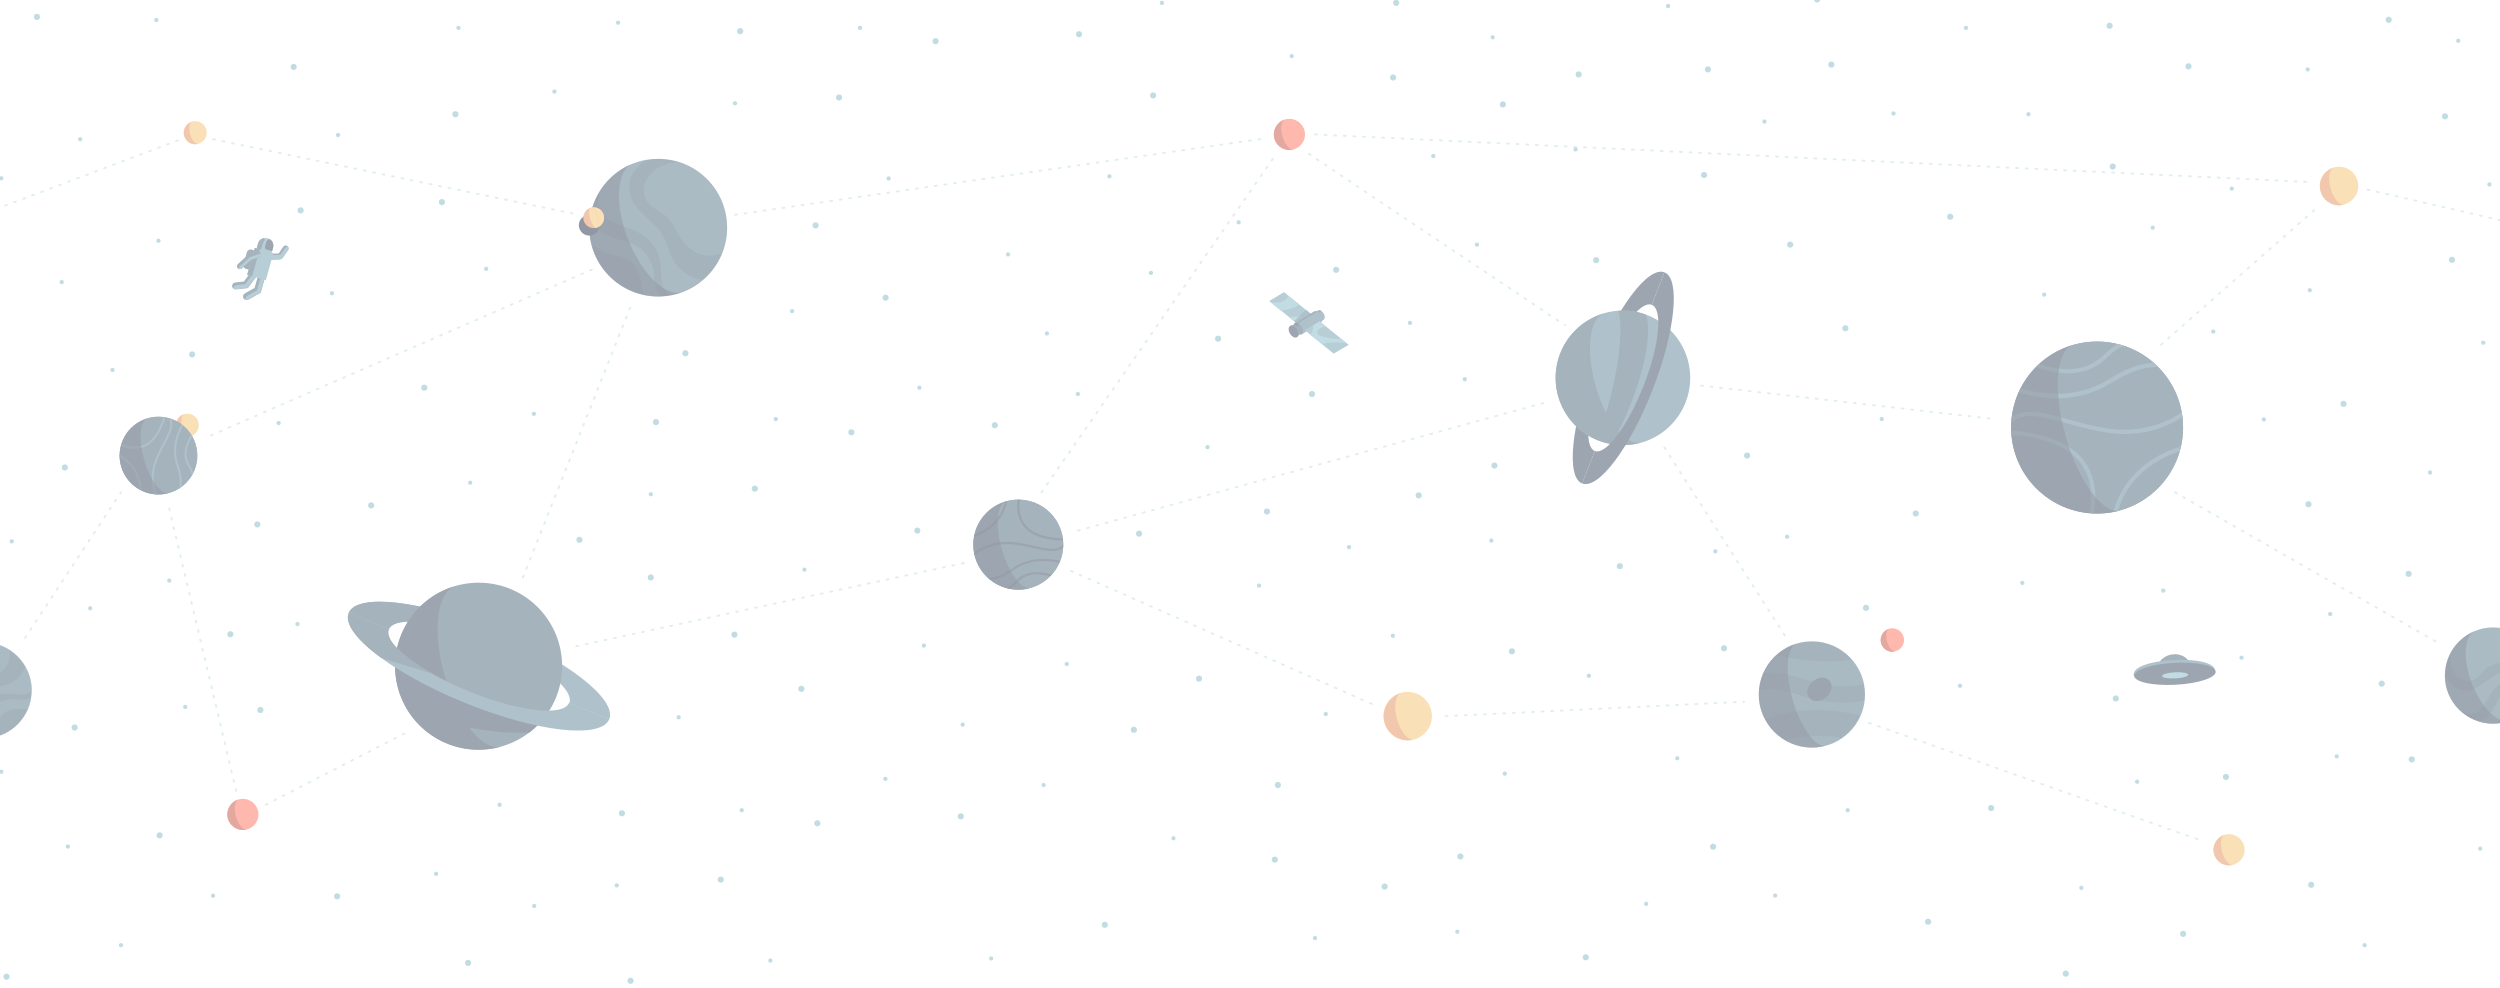 <svg xmlns="http://www.w3.org/2000/svg" xmlns:xlink="http://www.w3.org/1999/xlink" viewBox="0 0 1300 514"><style>.st0{opacity:.5}.st1{fill:#85b9c9}.st2{fill:#4c677b}.st3{opacity:.3;fill:#729eaf}.st4{opacity:.5;fill:#263147}.st5{fill:gray}.st6{fill:#263147}.st7{fill:#e3925d}.st8{fill:#f5c16e}.st9{fill:none;stroke:#515254;stroke-width:2.52;stroke-miterlimit:10}.st10{fill:#5f8395}.st11{fill:#394c61}.st12{fill:#4c677b}.st12,.st13{clip-path:url(#SVGID_2_)}.st14{opacity:.5}.st14,.st15{fill:#4c677b}.st15,.st16{clip-path:url(#SVGID_4_)}.st17{fill:#ff725c}.st18{fill:#c75140}.st19{opacity:.5}.st19,.st20{fill:#729eaf}.st21{fill:#4c677b}.st21,.st22{clip-path:url(#SVGID_6_)}.st23{opacity:.5;fill:none;stroke:#85b9c9;stroke-linecap:round;stroke-linejoin:round;stroke-miterlimit:10;stroke-dasharray:1,4}.st24{display:none}.st25,.st26{display:inline;fill:#2b5285}.st26{fill:none}</style><g class="st0" id="Layer_4"><circle class="st1" cx="682.2" cy="204.9" r="1.6"/><circle class="st1" cx="737.7" cy="257.6" r="1.6"/><circle class="st1" cx="842.3" cy="294.4" r="1.6"/><circle class="st1" cx="786.2" cy="338.7" r="1.6"/><circle class="st1" cx="775.5" cy="281.1" r="1.1"/><circle class="st1" cx="777.1" cy="242.1" r="1.6"/><circle class="st1" cx="517.3" cy="221.1" r="1.6"/><circle class="st1" cx="477" cy="275.9" r="1.6"/><circle class="st1" cx="592.3" cy="277.5" r="1.6"/><circle class="st1" cx="623.5" cy="352.9" r="1.6"/><circle class="st1" cx="589.6" cy="379.5" r="1.6"/><circle class="st1" cx="301.3" cy="280.7" r="1.6"/><circle class="st1" cx="658.8" cy="266" r="1.6"/><circle class="st1" cx="761.7" cy="197.2" r="1.1"/><circle class="st1" cx="554.7" cy="345.3" r="1.1"/><circle class="st1" cx="500.6" cy="376.8" r="1.1"/><circle class="st1" cx="701.5" cy="284.5" r="1.1"/><circle class="st1" cx="478.1" cy="201.6" r="1.1"/><circle class="st1" cx="442.7" cy="224.8" r="1.6"/><circle class="st1" cx="627.9" cy="232.5" r="1.1"/><circle class="st1" cx="654.7" cy="304.5" r="1.1"/><circle class="st1" cx="689.4" cy="371.3" r="1.1"/><circle class="st1" cx="480.4" cy="335.7" r="1.1"/><circle class="st1" cx="221.7" cy="359.8" r="1.1"/><circle class="st1" cx="418.3" cy="296.2" r="1.1"/><circle class="st1" cx="724.3" cy="330.6" r="1.1"/><circle class="st1" cx="908.5" cy="236.9" r="1.6"/><circle class="st1" cx="970.3" cy="316.1" r="1.6"/><circle class="st1" cx="896.5" cy="337.1" r="1.6"/><circle class="st1" cx="1053.2" cy="216.8" r="1.6"/><circle class="st1" cx="929.3" cy="279.1" r="1.1"/><circle class="st1" cx="978.5" cy="217.9" r="1.1"/><circle class="st1" cx="1019.2" cy="356.6" r="1.1"/><circle class="st1" cx="826.2" cy="351.4" r="1.1"/><circle class="st1" cx="244.5" cy="251" r="1.1"/><circle class="st1" cx="823.6" cy="206.5" r="1.1"/><circle class="st1" cx="892" cy="286.7" r="1.1"/><circle class="st1" cx="403.4" cy="217.9" r="1.1"/><circle class="st1" cx="411.9" cy="161.8" r="1.1"/><circle class="st1" cx="338.4" cy="257" r="1.1"/><circle class="st1" cx="352.9" cy="373" r="1.1"/><circle class="st1" cx="341.1" cy="219.5" r="1.6"/><circle class="st1" cx="392.5" cy="254.1" r="1.6"/><circle class="st1" cx="193" cy="262.8" r="1.6"/><circle class="st1" cx="416.7" cy="358.2" r="1.6"/><circle class="st1" cx="381.9" cy="330" r="1.6"/><circle class="st1" cx="338.4" cy="300.3" r="1.6"/><circle class="st1" cx="533.1" cy="295" r="1.1"/><circle class="st1" cx="277.6" cy="215.2" r="1.1"/><circle class="st1" cx="560.5" cy="204.9" r="1.1"/><g><circle class="st1" cx="726" cy="1.5" r="1.6"/><circle class="st1" cx="781.5" cy="54.3" r="1.6"/><circle class="st1" cx="886.1" cy="91" r="1.6"/><circle class="st1" cx="930.9" cy="127.2" r="1.6"/><circle class="st1" cx="830" cy="135.3" r="1.6"/><circle class="st1" cx="819.3" cy="77.7" r="1.1"/><circle class="st1" cx="820.9" cy="38.7" r="1.6"/><circle class="st1" cx="888.1" cy="36.1" r="1.6"/><circle class="st1" cx="561.1" cy="17.8" r="1.6"/><circle class="st1" cx="599.6" cy="49.6" r="1.6"/><circle class="st1" cx="694.8" cy="140.3" r="1.6"/><circle class="st1" cx="633.4" cy="176.1" r="1.6"/><circle class="st1" cx="356.4" cy="183.7" r="1.6"/><circle class="st1" cx="724.4" cy="40.3" r="1.6"/><circle class="st1" cx="776.2" cy="19.4" r="1.1"/><circle class="st1" cx="818.2" cy="-26" r="1.1"/><circle class="st1" cx="598.5" cy="141.9" r="1.1"/><circle class="st1" cx="544.4" cy="173.4" r="1.1"/><circle class="st1" cx="745.3" cy="81.1" r="1.1"/><circle class="st1" cx="521.9" cy="-1.7" r="1.1"/><circle class="st1" cx="486.5" cy="21.4" r="1.6"/><circle class="st1" cx="484.9" cy="-45" r="1.6"/><circle class="st1" cx="671.7" cy="29.2" r="1.1"/><circle class="st1" cx="644.1" cy="115.6" r="1.1"/><circle class="st1" cx="733.2" cy="167.9" r="1.1"/><circle class="st1" cx="524.2" cy="132.3" r="1.1"/><circle class="st1" cx="252.8" cy="139.8" r="1.1"/><circle class="st1" cx="462.1" cy="92.8" r="1.1"/><circle class="st1" cx="768" cy="127.2" r="1.1"/><circle class="st1" cx="952.3" cy="33.6" r="1.6"/><circle class="st1" cx="944.9" cy="-.3" r="1.6"/><circle class="st1" cx="1014.1" cy="112.7" r="1.6"/><circle class="st1" cx="959.6" cy="170.7" r="1.6"/><circle class="st1" cx="1097" cy="13.4" r="1.6"/><circle class="st1" cx="1098.6" cy="86.6" r="1.6"/><circle class="st1" cx="984.6" cy="59" r="1.1"/><circle class="st1" cx="1022.3" cy="14.5" r="1.1"/><circle class="st1" cx="1054.8" cy="59.4" r="1.1"/><circle class="st1" cx="1063" cy="153.2" r="1.1"/><circle class="st1" cx="853.1" cy="173.4" r="1.1"/><circle class="st1" cx="288.3" cy="47.6" r="1.1"/><circle class="st1" cx="238.4" cy="14.5" r="1.1"/><circle class="st1" cx="867.4" cy="3.1" r="1.1"/><circle class="st1" cx="917.5" cy="63.2" r="1.1"/><circle class="st1" cx="447.2" cy="14.5" r="1.1"/><circle class="st1" cx="382.2" cy="53.7" r="1.1"/><circle class="st1" cx="384.9" cy="16.2" r="1.6"/><circle class="st1" cx="413.5" cy="-7.3" r="1.6"/><circle class="st1" cx="436.3" cy="50.7" r="1.6"/><circle class="st1" cx="335.8" cy="-37.9" r="1.6"/><circle class="st1" cx="236.8" cy="59.4" r="1.6"/><circle class="st1" cx="460.5" cy="154.8" r="1.6"/><circle class="st1" cx="424.1" cy="117.2" r="1.6"/><circle class="st1" cx="576.9" cy="91.7" r="1.1"/><circle class="st1" cx="321.4" cy="11.8" r="1.1"/><circle class="st1" cx="235.2" cy="-27.6" r="1.1"/><circle class="st1" cx="604.2" cy="1.5" r="1.1"/></g><g><circle class="st1" cx="220.6" cy="201.6" r="1.6"/><circle class="st1" cx="119.8" cy="329.8" r="1.6"/><circle class="st1" cx="83" cy="434.4" r="1.6"/><circle class="st1" cx="38.8" cy="378.3" r="1.6"/><circle class="st1" cx="96.3" cy="367.6" r="1.1"/><circle class="st1" cx="-28.2" cy="336.8" r="1.1"/><circle class="st1" cx="135.4" cy="369.2" r="1.6"/><circle class="st1" cx="156.3" cy="109.4" r="1.6"/><circle class="st1" cx="229.8" cy="105.1" r="1.6"/><circle class="st1" cx="99.9" cy="184.3" r="1.6"/><circle class="st1" cx="33.7" cy="243.1" r="1.6"/><circle class="st1" cx="-2.1" cy="181.7" r="1.6"/><circle class="st1" cx="133.8" cy="272.7" r="1.6"/><circle class="st1" cx="154.7" cy="324.5" r="1.1"/><circle class="st1" cx="32.1" cy="146.7" r="1.1"/><circle class="st1" cx=".7" cy="92.7" r="1.1"/><circle class="st1" cx="-25.9" cy="41.9" r="1.1"/><circle class="st1" cx="88" cy="301.9" r="1.1"/><circle class="st1" cx="175.8" cy="70.2" r="1.1"/><circle class="st1" cx="152.7" cy="34.8" r="1.6"/><circle class="st1" cx="144.9" cy="220" r="1.1"/><circle class="st1" cx="58.5" cy="192.4" r="1.1"/><circle class="st1" cx="6.1" cy="281.5" r="1.1"/><circle class="st1" cx="-29.3" cy="136.9" r="1.1"/><circle class="st1" cx="41.7" cy="72.4" r="1.1"/><circle class="st1" cx="-25.9" cy="465.7" r="1.1"/><circle class="st1" cx="81.3" cy="10.4" r="1.1"/><circle class="st1" cx="46.9" cy="316.3" r="1.1"/><circle class="st1" cx="176.9" cy="519.5" r="1.6"/><circle class="st1" cx="3.4" cy="507.9" r="1.6"/><circle class="st1" cx="115.1" cy="532.9" r="1.1"/><circle class="st1" cx=".7" cy="401.3" r="1.1"/><circle class="st1" cx="121.9" cy="428.6" r="1.1"/><circle class="st1" cx="110.8" cy="465.8" r="1.1"/><circle class="st1" cx="35.3" cy="440.2" r="1.1"/><circle class="st1" cx="62.9" cy="491.5" r="1.1"/><circle class="st1" cx="159.5" cy="-4.5" r="1.1"/><circle class="st1" cx="123.4" cy="-15.4" r="1.6"/><circle class="st1" cx="19.2" cy="8.8" r="1.6"/><circle class="st1" cx="56.9" cy="-27.6" r="1.6"/><circle class="st1" cx="82.4" cy="125.2" r="1.1"/><circle class="st1" cx="172.6" cy="152.5" r="1.1"/></g><g><circle class="st1" cx="1339.3" cy="227.3" r="1.6"/><circle class="st1" cx="1238.5" cy="355.5" r="1.6"/><circle class="st1" cx="1201.8" cy="460.1" r="1.6"/><circle class="st1" cx="1135.2" cy="485.6" r="1.6"/><circle class="st1" cx="1157.5" cy="404" r="1.6"/><circle class="st1" cx="1074.2" cy="506.3" r="1.6"/><circle class="st1" cx="1100.2" cy="363.2" r="1.6"/><circle class="st1" cx="996.2" cy="267" r="1.6"/><circle class="st1" cx="1215.1" cy="393.3" r="1.1"/><circle class="st1" cx="1254.1" cy="394.9" r="1.6"/><circle class="st1" cx="1002.6" cy="479.3" r="1.6"/><circle class="st1" cx="1275" cy="135.1" r="1.6"/><circle class="st1" cx="1218.6" cy="210" r="1.6"/><circle class="st1" cx="1200.4" cy="262.2" r="1.6"/><circle class="st1" cx="1116.7" cy="207.4" r="1.6"/><circle class="st1" cx="1252.5" cy="298.4" r="1.6"/><circle class="st1" cx="1273.4" cy="350.2" r="1.1"/><circle class="st1" cx="1150.9" cy="172.4" r="1.1"/><circle class="st1" cx="1119.4" cy="118.4" r="1.1"/><circle class="st1" cx="1211.7" cy="319.3" r="1.1"/><circle class="st1" cx="1294.5" cy="95.9" r="1.1"/><circle class="st1" cx="1271.4" cy="60.5" r="1.6"/><circle class="st1" cx="1263.6" cy="245.7" r="1.1"/><circle class="st1" cx="1177.2" cy="218.1" r="1.1"/><circle class="st1" cx="1124.9" cy="307.1" r="1.1"/><circle class="st1" cx="1051.6" cy="303.1" r="1.1"/><circle class="st1" cx="1160.5" cy="98.1" r="1.1"/><circle class="st1" cx="1200" cy="36.1" r="1.1"/><circle class="st1" cx="1165.6" cy="342" r="1.1"/><circle class="st1" cx="1082.3" cy="461.7" r="1.1"/><circle class="st1" cx="1295.6" cy="545.2" r="1.6"/><circle class="st1" cx="1122.1" cy="533.6" r="1.6"/><circle class="st1" cx="1111.3" cy="406.5" r="1.1"/><circle class="st1" cx="1289.7" cy="441.3" r="1.1"/><circle class="st1" cx="1229.6" cy="491.5" r="1.1"/><circle class="st1" cx="1278.3" cy="21.2" r="1.1"/><circle class="st1" cx="1239.1" cy="-43.8" r="1.1"/><circle class="st1" cx="1276.6" cy="-41.1" r="1.6"/><circle class="st1" cx="1242.1" cy="10.3" r="1.6"/><circle class="st1" cx="1138" cy="34.5" r="1.6"/><circle class="st1" cx="1175.6" cy="-1.9" r="1.6"/><circle class="st1" cx="1201.1" cy="150.9" r="1.1"/><circle class="st1" cx="1291.3" cy="178.2" r="1.1"/></g><g><circle class="st1" cx="664.5" cy="408.2" r="1.6"/><circle class="st1" cx="720" cy="461" r="1.6"/><circle class="st1" cx="824.6" cy="497.8" r="1.6"/><circle class="st1" cx="768.5" cy="542" r="1.6"/><circle class="st1" cx="757.8" cy="484.5" r="1.1"/><circle class="st1" cx="759.4" cy="445.4" r="1.6"/><circle class="st1" cx="499.6" cy="424.5" r="1.6"/><circle class="st1" cx="574.5" cy="480.9" r="1.6"/><circle class="st1" cx="633.3" cy="547.1" r="1.6"/><circle class="st1" cx="662.9" cy="447" r="1.6"/><circle class="st1" cx="872.2" cy="394.3" r="1.1"/><circle class="st1" cx="536.9" cy="548.7" r="1.1"/><circle class="st1" cx="683.8" cy="487.8" r="1.1"/><circle class="st1" cx="460.4" cy="405" r="1.1"/><circle class="st1" cx="425" cy="428.1" r="1.6"/><circle class="st1" cx="610.2" cy="435.9" r="1.1"/><circle class="st1" cx="582.6" cy="522.3" r="1.1"/><circle class="st1" cx="462.6" cy="539.1" r="1.1"/><circle class="st1" cx="400.6" cy="499.5" r="1.1"/><circle class="st1" cx="706.5" cy="533.9" r="1.1"/><circle class="st1" cx="890.8" cy="440.3" r="1.6"/><circle class="st1" cx="952.5" cy="519.5" r="1.6"/><circle class="st1" cx="1035.4" cy="420.2" r="1.6"/><circle class="st1" cx="923.1" cy="465.7" r="1.1"/><circle class="st1" cx="960.8" cy="421.3" r="1.1"/><circle class="st1" cx="226.8" cy="454.4" r="1.1"/><circle class="st1" cx="782.5" cy="402.3" r="1.1"/><circle class="st1" cx="856" cy="470" r="1.1"/><circle class="st1" cx="385.7" cy="421.3" r="1.1"/><circle class="st1" cx="320.7" cy="460.4" r="1.1"/><circle class="st1" cx="277.8" cy="471.1" r="1.1"/><circle class="st1" cx="323.4" cy="422.9" r="1.6"/><circle class="st1" cx="243.4" cy="500.7" r="1.6"/><circle class="st1" cx="374.8" cy="457.4" r="1.6"/><circle class="st1" cx="327.9" cy="510" r="1.6"/><circle class="st1" cx="175.3" cy="466.1" r="1.6"/><circle class="st1" cx="362.6" cy="523.9" r="1.6"/><circle class="st1" cx="515.4" cy="498.4" r="1.1"/><circle class="st1" cx="259.8" cy="418.5" r="1.1"/><circle class="st1" cx="542.7" cy="408.2" r="1.1"/></g><g><circle class="st2" cx="342.3" cy="118.4" r="35.8"/><path class="st3" d="M351.3 84.5c-8.5-.1-18.7 8-16.1 17.4 1.4 5 5.4 6.5 9.3 9.1 3 2 4.9 4.6 6.5 7.8 4.4 8.8 11.7 16.4 22.5 13.5.7-.2 1.4-.4 2-.7 1.6-4.1 2.5-8.5 2.5-13.1 0-16.2-10.7-29.9-25.5-34.3-.2.1-.6.3-1.2.3z"/><path class="st3" d="M358 143c-3.3-1.8-6.1-4.5-7.9-7.7-2.4-4.1-3.1-9-5.6-13.1-5.1-8.1-15.7-12.4-17.1-22.8-1-7.7 3.4-12.7 9.2-16.5-9.7 1.5-18.1 7-23.6 14.7-1.7 4.5-3.4 9.6.1 13.7 2.9 3.4 7.6 5 11.6 6.5 6.5 2.5 12.6 5.1 16.2 11.4 1.8 3.1 2.5 6.4 2.7 9.8v.5c.3 4.3 0 9.9 3.7 12.9.4.4.9.7 1.4 1 6.3-1.2 11.9-4 16.6-7.9-2.5-.3-5-1.2-7.3-2.5z"/><path class="st3" d="M316 131.7c2.7 1 5.6 1.2 8.3 2.2 3.9 1.4 6.4 4.3 7.9 8.1 1.2 3.1 1.6 7.4 2.5 11.4 2.4.5 4.9.8 7.5.8h1.1c-3-3.7-3-8.9-3.5-13.9 0-.1-.1-.1-.1-.2-1.7-5.8-4.1-10.1-9.7-12.7-3.7-1.7-7.7-2.6-11.5-3.9-5.2-1.8-9.5-4.5-11.9-8.8-.1 1.3-.2 2.5-.2 3.8 0 3 .4 5.8 1 8.6 2.8 1.6 5.6 3.5 8.6 4.6z"/><path class="st4" d="M326.6 124.5c-7.2-18.4-6.1-36.1 2.5-39.5-13.3 5.2-22.7 18.2-22.7 33.3 0 19.8 16 35.8 35.8 35.8 4.6 0 9-.9 13.1-2.5-8.6 3.5-21.4-8.7-28.7-27.1z"/><path class="st5" d="M329.2 85s-.1 0 0 0zM355.3 151.7s.1 0 0 0z"/><circle class="st6" cx="306.4" cy="117.1" r="5.4"/><circle class="st7" cx="308.7" cy="113.2" r="5.4"/><g><path class="st8" d="M313.9 111.7c-.9-2.9-3.9-4.5-6.7-3.7 1-.3 2.6 1.8 3.4 4.6.9 2.9.7 5.5-.3 5.8 2.8-.8 4.5-3.9 3.6-6.7z"/><path class="st8" d="M310.6 112.7c-.9-2.9-2.4-5-3.4-4.6-1 .3-1.2 2.9-.3 5.8.9 2.9 2.4 5 3.4 4.6s1.2-3 .3-5.8z"/></g></g><g><circle class="st2" cx="1296.4" cy="351.3" r="25"/><path class="st3" d="M1274.3 340.8c-1.1 5.9 3.1 13.8 9.9 13.2 3.6-.3 5.2-2.9 7.4-5.2 1.7-1.8 3.8-2.8 6.2-3.5 6.6-1.9 12.7-6 12.1-13.8 0-.5-.1-1-.2-1.5-2.6-1.6-5.5-2.8-8.7-3.4-11.1-2-21.9 3.6-26.8 13.2.1.3.2.6.1 1z"/><path class="st3" d="M1315.3 343.5c-1.7 2-3.8 3.6-6.3 4.5-3.1 1.1-6.6 1-9.7 2.2-6.2 2.5-10.5 9.2-17.8 8.9-5.4-.3-8.3-4-10.2-8.4-.2 6.9 2.5 13.3 7.1 18.1 2.9 1.7 6.2 3.5 9.4 1.7 2.7-1.5 4.4-4.6 5.9-7.2 2.5-4.2 5.1-8 9.9-9.7 2.3-.8 4.7-.9 7.1-.7h.4c3 .3 6.8 1.3 9.3-.9.3-.3.6-.5.9-.9 0-4.4-1.2-8.7-3.4-12.4-.5 1.8-1.4 3.4-2.6 4.8z"/><path class="st3" d="M1302.3 371c1-1.7 1.5-3.7 2.5-5.4 1.5-2.5 3.8-3.9 6.6-4.4 2.3-.4 5.3-.2 8.1-.3.7-1.6 1.2-3.3 1.5-5 0-.3.1-.5.1-.8-3 1.6-6.5 1-10 .7h-.2c-4.2.4-7.5 1.6-10 5-1.7 2.3-2.8 5-4.2 7.4-1.9 3.3-4.3 5.9-7.5 7.1.8.2 1.7.5 2.6.6 2 .4 4 .5 6 .4 1.7-1.7 3.3-3.4 4.5-5.3z"/><g><path class="st4" d="M1285.5 355.6c-5-12.8-4.3-25.2 1.7-27.6-9.3 3.7-15.9 12.7-15.9 23.3 0 13.8 11.2 25 25 25 3.2 0 6.3-.6 9.1-1.7-5.9 2.3-14.9-6.2-19.9-19z"/><path class="st5" d="M1287.3 328zM1305.5 374.6s.1 0 0 0z"/></g></g><g><circle class="st2" cx="-8.5" cy="359" r="25"/><path class="st3" d="M-30.6 348.5c-1.1 5.9 3.1 13.8 9.9 13.2 3.6-.3 5.2-2.9 7.4-5.2 1.7-1.8 3.8-2.8 6.2-3.5 6.6-1.9 12.7-6 12.1-13.8 0-.5-.1-1-.2-1.5-2.6-1.6-5.5-2.8-8.7-3.4-11.1-2-21.9 3.6-26.8 13.2.1.3.2.6.1 1z"/><path class="st3" d="M10.5 351.3c-1.7 2-3.8 3.6-6.3 4.5-3.1 1.1-6.6 1-9.7 2.2-6.2 2.5-10.5 9.2-17.8 8.9-5.4-.3-8.3-4-10.2-8.4-.2 6.9 2.5 13.3 7.1 18.1 2.9 1.7 6.2 3.5 9.4 1.7 2.7-1.5 4.4-4.6 6-7.2 2.5-4.2 5.1-8 9.9-9.7 2.3-.8 4.7-.9 7.1-.7h.4c3 .3 6.8 1.3 9.3-.9.3-.3.6-.5.9-.9 0-4.4-1.2-8.7-3.4-12.4-.7 1.7-1.6 3.3-2.7 4.8z"/><path class="st3" d="M-2.6 378.7c1-1.7 1.5-3.7 2.5-5.4 1.5-2.5 3.8-3.9 6.6-4.4 2.3-.4 5.3-.2 8.1-.3.7-1.6 1.2-3.3 1.5-5 0-.3.1-.5.1-.8-3 1.6-6.5 1-10 .7H6c-4.2.4-7.5 1.6-10 5-1.7 2.3-2.8 5-4.2 7.4-1.9 3.3-4.3 5.9-7.5 7.1.8.2 1.7.5 2.6.6 2 .4 4 .5 6 .4 1.7-1.7 3.4-3.4 4.5-5.3z"/><g><path class="st4" d="M-19.4 363.3c-5-12.8-4.3-25.2 1.7-27.6-9.3 3.7-15.9 12.7-15.9 23.3 0 13.8 11.2 25 25 25 3.2 0 6.3-.6 9.1-1.7-5.9 2.3-14.8-6.2-19.9-19z"/><path class="st5" d="M-17.6 335.7zM.7 382.3z"/></g></g><g><path class="st2" d="M1122.4 346.5c.1 2.8 3.9 4.9 8.4 4.6 4.5-.2 8-2.7 7.9-5.5-.1-2.8-3.9-5.7-8.4-5.4s-8.1 3.5-7.9 6.3z"/><path class="st10" d="M1109.5 350.9c-.2-4.3 9.1-7.1 20.8-7.7s21.3 1.4 21.5 5.5c.2 3.2-9.2 6.2-20.9 6.8-11.6.6-21.2-1.5-21.4-4.6z"/><ellipse transform="matrix(.999 -.052 .052 .999 -16.774 59.728)" class="st11" cx="1130.7" cy="349.8" rx="21.2" ry="5.7"/><ellipse transform="matrix(.999 -.052 .052 .999 -16.818 59.732)" class="st1" cx="1130.8" cy="350.6" rx="6.8" ry="1.6"/></g><g><defs><circle id="SVGID_1_" cx="529.5" cy="283.2" r="23.4"/></defs><use xlink:href="#SVGID_1_" overflow="visible" fill="#4c677b"/><clipPath id="SVGID_2_"><use xlink:href="#SVGID_1_" overflow="visible"/></clipPath><circle class="st12" cx="529.5" cy="283.2" r="23.4"/><g class="st13"><path class="st4" d="M505.8 279.5l-.3-1.1c.1 0 14.7-4 17.4-18.7l1.1.2c-2.8 15.4-18 19.6-18.2 19.6z"/><path class="st14" d="M546.8 271.6c-1.6 0-3-.4-4.2-1.2-4.4-2.8-5.2-9.5-5.2-9.8l1.2-.1c0 .1.8 6.4 4.7 9 1.8 1.2 4.1 1.3 6.7.5l.4 1.1c-1.4.3-2.5.5-3.6.5z"/><path class="st4" d="M552.8 281.1c-3 0-13.3-.4-19.1-5.9-6.8-6.4-4.4-16-4.3-16.4l1.1.3c0 .1-2.3 9.3 4 15.2 6.4 6 18.9 5.6 19 5.6v1.2h-.7zM506.3 289l-.8-.9c.3-.3 8.4-7.5 21.3-6.2 4.1.4 7.8 1.2 11 2 7 1.6 12.1 2.7 15.5-1.1l.9.8c-3.9 4.2-9.5 3-16.7 1.4-3.2-.7-6.9-1.5-10.9-1.9-12.3-1.3-20.3 5.8-20.3 5.9zM514.1 301.7c-.7 0-1.1-.1-1.2-.1l.3-1.1s4.8 1 13-4.8c9.4-6.6 19.3-5.4 25.9-3.9l-.3 1.1c-6.4-1.5-15.9-2.7-25 3.7-6.3 4.5-10.7 5.1-12.7 5.1z"/><path class="st4" d="M523.3 307.2l-.4-1.1s2.3-.8 4.9-3.7c4.6-5 10.9-6.1 19.9-3.5l-.3 1.1c-8.6-2.5-14.4-1.6-18.7 3.2-2.9 3-5.3 3.9-5.4 4z"/></g><g class="st0"><path class="st6" d="M521 285.7c-3.6-12.4-2.6-23.6 2.1-24.9-12.4 3.6-19.6 16.5-16 29 3.6 12.4 16.5 19.6 29 16-4.8 1.3-11.5-7.7-15.1-20.1z"/></g></g><g><defs><circle id="SVGID_3_" cx="1090.5" cy="222.3" r="44.7"/></defs><use xlink:href="#SVGID_3_" overflow="visible" fill="#4c677b"/><clipPath id="SVGID_4_"><use xlink:href="#SVGID_3_" overflow="visible"/></clipPath><circle class="st15" cx="1090.5" cy="222.3" r="44.7"/><g class="st16"><path class="st10" d="M1135.4 231.8l.5 2.2c-.3.1-28.4 6.2-35.2 34.1l-2.2-.5c7.1-29.3 36.6-35.8 36.9-35.8z"/><path class="st14" d="M1056.3 242.8c3 .2 5.7 1.1 8 2.8 8.1 5.8 9 18.7 9 19.3l-2.2.1c0-.1-.8-12.4-8.1-17.6-3.4-2.4-7.7-3-12.8-1.6l-.6-2.2c2.4-.7 4.6-.9 6.7-.8z"/><path class="st10" d="M1045.8 223.9c5.7.3 25.3 2.1 35.8 13.2 12.3 13 6.8 30.9 6.6 31.7l-2.1-.7c.1-.2 5.3-17.5-6.1-29.5-11.5-12.1-35.6-12.6-35.8-12.6v-2.2c.2.1.7.1 1.6.1zM1135.5 213.6l1.4 1.7c-.7.6-16.7 13.6-41.3 9.7-7.7-1.2-14.7-3.2-20.9-4.9-13.2-3.7-22.8-6.3-29.8.5l-1.6-1.6c7.9-7.7 18.5-4.8 32-1 6.1 1.7 13 3.6 20.6 4.8 23.6 3.7 39.5-9 39.6-9.2zM1121.8 188.6c1.4.1 2.2.3 2.3.3l-.6 2.2c-.1 0-9-2.3-25.4 7.9-18.7 11.7-37.4 8.3-49.9 4.7l.6-2.2c12.1 3.4 30.2 6.7 48.1-4.5 12.7-7.9 21.1-8.6 24.9-8.4z"/><path class="st10" d="M1104.8 177.2l.6 2.1s-4.4 1.4-9.7 6.6c-9.3 9.1-21.5 10.6-38.4 4.7l.7-2.1c16.2 5.7 27.3 4.4 36.1-4.1 5.8-5.7 10.5-7.2 10.7-7.2z"/></g><g class="st0"><path class="st6" d="M1074.2 227c-6.8-23.8-5.1-45.1 4-47.7-23.8 6.8-37.5 31.6-30.7 55.4 6.8 23.8 31.6 37.5 55.4 30.7-9.1 2.6-21.9-14.6-28.7-38.4z"/></g></g><g><circle class="st17" cx="984" cy="332.8" r="6.1"/><path class="st18" d="M981.3 333.6c-.9-3.2-.4-6.2 1.1-6.6-3.2.9-5.1 4.2-4.2 7.5.9 3.2 4.2 5.1 7.5 4.2-1.6.4-3.5-1.9-4.4-5.1z"/><circle class="st2" cx="942.2" cy="361.1" r="27.6"/><g class="st0"><path class="st19" d="M934.3 352c6.2 1.9 12.3 4 18.8 4.6 5.3.5 11 .4 16.3-.9-1-4.9-3.3-9.3-6.5-12.9-5.6 1.3-11.7 1.3-17.6 1.1-5.5-.2-10.6-1.1-16-2.1-1.8-.3-3.8-.7-5.8-.9-2.8 2.6-5 5.7-6.6 9.2 5.7-.9 11.6.1 17.4 1.9zM967.6 372.1c1.1-2.4 1.8-5.1 2.1-7.8-4.1.9-8.3 1.2-12.6 1.1-6.7-.2-13.5-1.3-19.9-3.4-7.5-2.4-15.1-5.3-22.6-2.8 0 .6-.1 1.3-.1 1.9 0 4.7 1.2 9.2 3.3 13.1 15.8-6.3 33.2-6.1 49.8-2.1zM947.7 382.6c-6.5 0-13.2.5-19.5 2.3 4.1 2.4 8.9 3.8 14.1 3.8 5.9 0 11.3-1.8 15.7-4.9-3.4-.7-6.8-1.2-10.3-1.2z"/></g><g class="st0"><path class="st6" d="M932.2 363.9c-4.2-14.7-3.1-27.8 2.4-29.4-14.7 4.2-23.2 19.5-19 34.2 4.2 14.7 19.5 23.2 34.2 19-5.5 1.5-13.4-9.1-17.6-23.8z"/></g><ellipse transform="rotate(-40.194 946.061 358.476)" class="st11" cx="946.1" cy="358.5" rx="6.9" ry="5.4"/></g><g><path class="st10" d="M316.8 374.1c4.3-10.5-22.6-31.3-60-46.6s-71.2-19.2-75.5-8.7l20.9 8.5c3-7.2 26.4-4.5 52.3 6.1s44.5 25 41.5 32.3l20.8 8.4z"/><path class="st2" d="M256.6 327.4c-.9 1.9-1.5 4-1.7 6.1-.1-.1-.3-.1-.4-.2-25.9-10.6-49.3-13.3-52.3-6.1l-20.9-8.5c4.3-10.4 38-6.5 75.3 8.7z"/><circle class="st2" cx="248.9" cy="346.4" r="43.4"/><path class="st11" d="M231.2 351.5c-6.6-23.1-4-44 5.7-46.8-23.1 6.6-36.4 30.6-29.8 53.7 6.6 23.1 30.6 36.4 53.7 29.8-9.7 2.8-23-13.7-29.6-36.7z"/><path class="st11" d="M275.3 380.9s-24.8 1.9-50.9-8.4l1.7-15.7 31.8 11.1 24.5 6.2c-.1 0-3.4 4-7.1 6.8z"/><path class="st10" d="M181.3 318.7c-4.3 10.5 22.6 31.3 60 46.6s71.2 19.2 75.5 8.7l-20.9-8.5c-3 7.2-26.4 4.5-52.3-6.1s-44.5-25-41.5-32.3l-20.8-8.4z"/><path class="st2" d="M224.4 350.2l-26.2-8.1c-12.5-9.1-19.1-17.7-16.8-23.4l20.9 8.5c-2.3 5.3 7 14.4 22.1 23z"/></g><g><path class="st11" d="M865.5 141.6c-8.5-3.3-24.9 18.6-36.7 48.9-11.8 30.3-14.5 57.6-6.1 60.9l6.6-16.9c-5.9-2.3-4-21.2 4.2-42.1 8.2-21 19.6-36.2 25.4-33.9l6.6-16.9z"/><circle class="st10" cx="843.9" cy="196.5" r="35"/><path class="st2" d="M829.7 200.6c-5.3-18.6-3.2-35.4 4.6-37.7-18.6 5.3-29.3 24.7-24 43.2 5.3 18.6 24.7 29.3 43.2 24-7.8 2.3-18.5-10.9-23.8-29.5z"/><path class="st11" d="M822.7 251.4c8.5 3.3 24.9-18.6 36.7-48.9 11.8-30.3 14.5-57.6 6.1-60.9l-6.6 16.9c5.9 2.3 4 21.2-4.2 42.1s-19.6 36.2-25.4 33.9l-6.6 16.9z"/><path class="st2" d="M841.6 161.6c0 .1 4.9 15-6.9 54.8l1.9 8 5-.2c5.8-10.6 19.3-44.3 14.3-60.6-3.7-1.4-7.8-2.1-12-2.1-.8.1-1.5.1-2.3.1z"/></g><g><path class="st20" d="M660 156.5l7.7-4.6 15 12.2-7.7 4.6z"/><path class="st1" d="M664.9 157.3c2.1-.2 4.7-1.5 5-3.5l5.5 4.4c-1.4 1.9-5.7 2.9-9.4 3.3l-5.6-4.5c1.6.4 3.1.4 4.5.3zM681.3 165l-6.3 3.8-4.7-3.8c3.7-.6 7.3-.6 11 0z"/><path class="st10" d="M673.8 167.7l-.8-.6 6-6 2.7 2.1-7.8 4.7zM688.3 163c-.8-1.3-2.1-2-2.9-1.5l-8.2 4.9 2.9 4.8 8.2-4.9c.8-.5.8-2 0-3.3z"/><path class="st2" d="M678.5 166.8l8.2-4.9c.2-.1.4-.1.6-.1-.6-.4-1.3-.6-1.7-.3l-8.2 4.9 2.9 4.8.7-.4-2.5-4z"/><path class="st10" d="M686.8 163.9c-1-1.6-2.5-2.4-3.5-1.8l-9.9 6 3.5 5.8 9.9-6c.9-.6 1-2.4 0-4z"/><path class="st2" d="M674 168.7l10.4-6.3c.2-.1.5-.2.8-.2-.7-.4-1.4-.5-1.9-.2l-9.9 6 3.5 5.8.2-.1-3.1-5z"/><ellipse transform="rotate(-30.963 675.137 170.931)" class="st2" cx="675.1" cy="170.9" rx="2.1" ry="3.4"/><path class="st20" d="M678.5 171.7l7.7-4.6 15.1 12.2-7.8 4.6z"/><path class="st1" d="M682.9 169.1l3.3-2 3.3 2.6c-1.4.2-2.8.7-4 1.9-.9.9-.5 2.5.7 2.9 3.7 1.3 7.6 1.7 11.5 1.9l2.9 2.3c-4.2-1-8.9-1-13.2.2l-6-4.8c1-1.2 1.5-2.9 1.5-5z"/><path class="st11" d="M673.4 168c-1 .6-1 2.4 0 4l.8-.4.9-3.5c-.7-.3-1.3-.3-1.7-.1z"/><path class="st2" d="M670.9 169.5c1.6-1 3.7-.4 4.6 1.2 1 1.6.4 3.7-1.2 4.6"/><ellipse transform="rotate(-30.963 672.664 172.415)" class="st11" cx="672.6" cy="172.4" rx="2.1" ry="3.4"/></g><g><path class="st2" d="M127.9 139.8l2.4.7 2.9-10-2.4-.7c-1-.3-2.1.3-2.4 1.3l-1.8 6.3c-.4 1.1.2 2.1 1.3 2.4z"/><path class="st20" d="M132.7 131.9l7.8 2.2 1.5-5.2c.6-2.2-.6-4.4-2.8-5-2.2-.6-4.4.6-5 2.8l-1.5 5.2z"/><path class="st11" d="M140.2 124.3c-.9.2-1.6.9-1.8 1.8l-.6 2.3c-.2.6.2 1.3.8 1.4l2.9.8.5-1.8c.5-1.7-.3-3.6-1.8-4.5z"/><path class="st2" d="M136.5 127.1c.3-.9.6-1.6 1-2.1s-.1-1.4-.8-1.1c-1.2.4-2.2 1.4-2.5 2.7l-1.5 5.2 2.3.6 1.5-5.3zM138.8 135.1c-.8 0-1.5-.6-1.5-1.5 0-.8.6-1.6 1.5-1.6l6.1-.2 2.4-3.5c.5-.7 1.4-.9 2.1-.4.7.5.9 1.4.4 2.1l-2.9 4.2c-.3.4-.7.6-1.2.7l-6.9.2c.1 0 .1 0 0 0z"/><path class="st20" d="M149.8 130.1c.4-.5.3-1.2 0-1.7-.6-.1-1.2.1-1.6.6l-2.4 3.5-6.1.2c-.8 0-1.5.7-1.5 1.6 0 .3.1.6.3.8h.4l6.9-.3c.5 0 .9-.3 1.2-.7l2.8-4z"/><path class="st2" d="M128.2 156c-.6 0-1.3-.3-1.6-.9-.5-.9-.2-2 .7-2.5l5.1-2.9 2-7.1c.3-1 1.3-1.5 2.3-1.3 1 .3 1.5 1.3 1.3 2.3l-2.4 8.6-6.4 3.6c-.4.1-.7.2-1 .2z"/><path class="st2" d="M122.5 150.5c-.9 0-1.7-.7-1.8-1.6-.1-1 .6-1.9 1.6-2l4.5-.5 4.1-5.5c.6-.8 1.8-1 2.6-.4s1 1.8.4 2.6l-5 6.7-6 .7h-.4z"/><path class="st20" d="M129.1 155.7l6.4-3.6 2.4-8.6c.1-.3.1-.6 0-1-1-.3-2 .3-2.2 1.3l-2 7.1-5.1 2.9c-.7.4-1.1 1.3-.9 2.1.2 0 .3.1.5.1.3 0 .6-.1.9-.3zM133.7 143c.3-.3.4-.7.4-1.1-.8-.6-1.9-.4-2.5.4l-4.1 5.5-4.5.5c-.9.1-1.6.9-1.6 1.8.3.2.7.3 1.1.3h.2l6-.7 5-6.7z"/><path transform="rotate(-164.112 135.346 137.299)" class="st20" d="M130.3 130h10v14.6h-10z"/><path transform="rotate(-164.112 131.823 136.296)" class="st2" d="M130.5 129h2.7v14.6h-2.7z"/><path class="st2" d="M124.7 140c-.4 0-.8-.2-1.1-.5-.6-.6-.5-1.6.1-2.2l5.1-4.6c.2-.1.3-.3.5-.3l4.5-1.5c.8-.3 1.7.2 1.9 1 .3.8-.2 1.7-1 1.9l-4.2 1.4-4.8 4.4c-.2.2-.6.4-1 .4z"/><path class="st20" d="M134.8 132.1l-4.5 1.5c-.2.1-.4.2-.5.3l-5.1 4.6c-.4.3-.5.8-.5 1.3.2.1.4.1.5.1.4 0 .7-.1 1-.4l4.8-4.4 4.2-1.4c.7-.2 1.1-.9 1-1.6-.1-.1-.5-.1-.9 0z"/></g><g><circle class="st17" cx="126.3" cy="423.5" r="8.1"/><path class="st18" d="M122.7 424.5c-1.2-4.3-.6-8.2 1.4-8.8-4.3 1.2-6.8 5.7-5.6 10s5.7 6.8 10 5.6c-2 .6-4.6-2.5-5.8-6.8z"/></g><g><circle class="st17" cx="670.5" cy="69.9" r="8.1"/><path class="st18" d="M666.9 70.9c-1.2-4.3-.6-8.2 1.4-8.8-4.3 1.2-6.8 5.7-5.6 10 1.2 4.3 5.7 6.8 10 5.6-2 .5-4.6-2.5-5.8-6.8z"/></g><g><circle class="st8" cx="1159.1" cy="441.9" r="8.1"/><path class="st7" d="M1155.5 442.9c-1.2-4.3-.6-8.2 1.4-8.8-4.3 1.2-6.8 5.7-5.6 10s5.7 6.8 10 5.6c-2 .6-4.6-2.5-5.8-6.8z"/></g><g><circle class="st8" cx="732" cy="372.4" r="12.6"/><path class="st7" d="M726.5 374c-1.9-6.7-.9-12.8 2.2-13.7-6.7 1.9-10.6 8.8-8.7 15.5 1.9 6.7 8.8 10.6 15.5 8.7-3.2.9-7.2-3.8-9-10.5z"/></g><g><circle class="st8" cx="1216.3" cy="96.7" r="10"/><path class="st7" d="M1211.9 98c-1.5-5.3-.7-10.2 1.7-10.8-5.3 1.5-8.4 7-6.9 12.3 1.5 5.3 7 8.4 12.3 6.9-2.4.6-5.6-3.1-7.1-8.4z"/></g><g><circle class="st8" cx="101.5" cy="69" r="6"/><path class="st7" d="M98.9 69.8c-.9-3.2-.4-6.1 1-6.5-3.2.9-5 4.2-4.1 7.4.9 3.2 4.2 5 7.4 4.1-1.6.4-3.5-1.8-4.3-5z"/></g><g><circle class="st8" cx="97.4" cy="221.1" r="6"/><path class="st7" d="M94.8 221.9c-.9-3.2-.4-6.1 1-6.5-3.2.9-5 4.2-4.1 7.4.9 3.2 4.2 5 7.4 4.1-1.5.4-3.4-1.9-4.3-5z"/></g><g><defs><circle id="SVGID_5_" cx="82.4" cy="236.9" r="20.2"/></defs><use xlink:href="#SVGID_5_" overflow="visible" fill="#4c677b"/><clipPath id="SVGID_6_"><use xlink:href="#SVGID_5_" overflow="visible"/></clipPath><circle class="st21" cx="82.4" cy="236.9" r="20.2"/><g class="st22"><path class="st10" d="M73.8 255.8h-1c0-.1 0-13.1-11.6-18.8l.4-.9c12.3 5.9 12.3 19.6 12.2 19.7z"/><path class="st14" d="M76.7 219.9c-.4 1.3-1 2.4-2 3.3-3.4 3-9.1 2.1-9.4 2.1l.2-1c.1 0 5.5.8 8.5-1.8 1.4-1.3 2.1-3.1 2-5.5h1c0 .9-.1 1.9-.3 2.9z"/><path class="st10" d="M86 217c-.7 2.5-3.4 10.9-9.3 14.5-6.9 4.2-14.3 0-14.6-.2l.5-.9c.1 0 7.2 4 13.6.2 6.5-3.9 9-14.5 9-14.6l1 .2c0 .2-.1.5-.2.8zM81.8 257.6l-.9.5c-.2-.4-4.3-8.7-.2-19.1 1.3-3.3 2.8-6.2 4.2-8.7 2.9-5.5 5-9.4 2.7-13.2l.9-.5c2.6 4.2.3 8.6-2.7 14.2-1.3 2.5-2.9 5.4-4.1 8.6-4 9.9.1 18.1.1 18.2zM94.2 254c-.2.6-.3.9-.4 1l-.9-.5s1.9-3.7-1-12c-3.3-9.4 0-17.3 2.8-22.5l.9.5c-2.7 5-5.9 12.6-2.7 21.6 2.2 6.4 1.8 10.2 1.3 11.9z"/><path class="st10" d="M100.9 247.6l-1 .1s-.2-2.1-1.9-4.9c-3.1-5-2.6-10.5 1.7-17.4l.9.5c-4.1 6.6-4.6 11.6-1.7 16.3 1.8 3.1 2 5.3 2 5.4z"/></g><g class="st0"><path class="st6" d="M75 239.1c-3.1-10.7-2.3-20.4 1.8-21.5-10.7 3.1-16.9 14.3-13.8 25 3.1 10.7 14.3 16.9 25 13.8-4.1 1.1-9.9-6.6-13-17.3z"/></g></g><path class="st23" d="M382.2 111.7l276.7-39.9M110.8 72.4L297.7 111M109.7 226.4L308 140.1M88 264.4l35 147.8M271.9 300.3l57.2-143.9M299.7 336l201.5-43.2M560.5 275.9L804.7 209M884.5 200.5l152.6 17.4M865.5 232.7l62.7 97.9M1123.7 179.3l82.6-72.6M683.8 69.9l518.5 24.8M541.6 256L662.9 81.1M680.6 80l133.1 89.1M1131 256l138.8 79.4M971.9 375.9l173.1 61.3M556.9 296.9l156.8 69.3M751.7 372.4l155.2-7.5M13 331.7L62.9 256M92.5 73l-108 40.8M138.2 418.5l75-38.6M1231.1 98.6l76.9 17.7"/></g><g id="overlay" class="st24"><path class="st25" d="M-3537.3-60.2h1300v1323.3h-1300z"/><path class="st26" d="M-3565.3 800.9c96-28.1 340.1-17.2 497.1 20.4 156.9 37.6 373.5 15.4 490.6-37.3 137.2-61.8 296.3-42.2 413.3-1.7M-3577.3 957.2c144-39.4 386-45.6 537.4-23.9 274.2 39.2 601.1 12.7 843.6-38.4M-3585.3 1024.4c56 16.5 368.5 62.6 574.8 30.5 206.2-32.1 618.2-31.7 863.2 2.1M-3577.3 1146.8s202.3 73.3 448.6 40.8c210.7-27.8 522.8-39.6 629.6-39.2 106.8.4 399.8 13.6 399.8 13.6"/></g></svg>